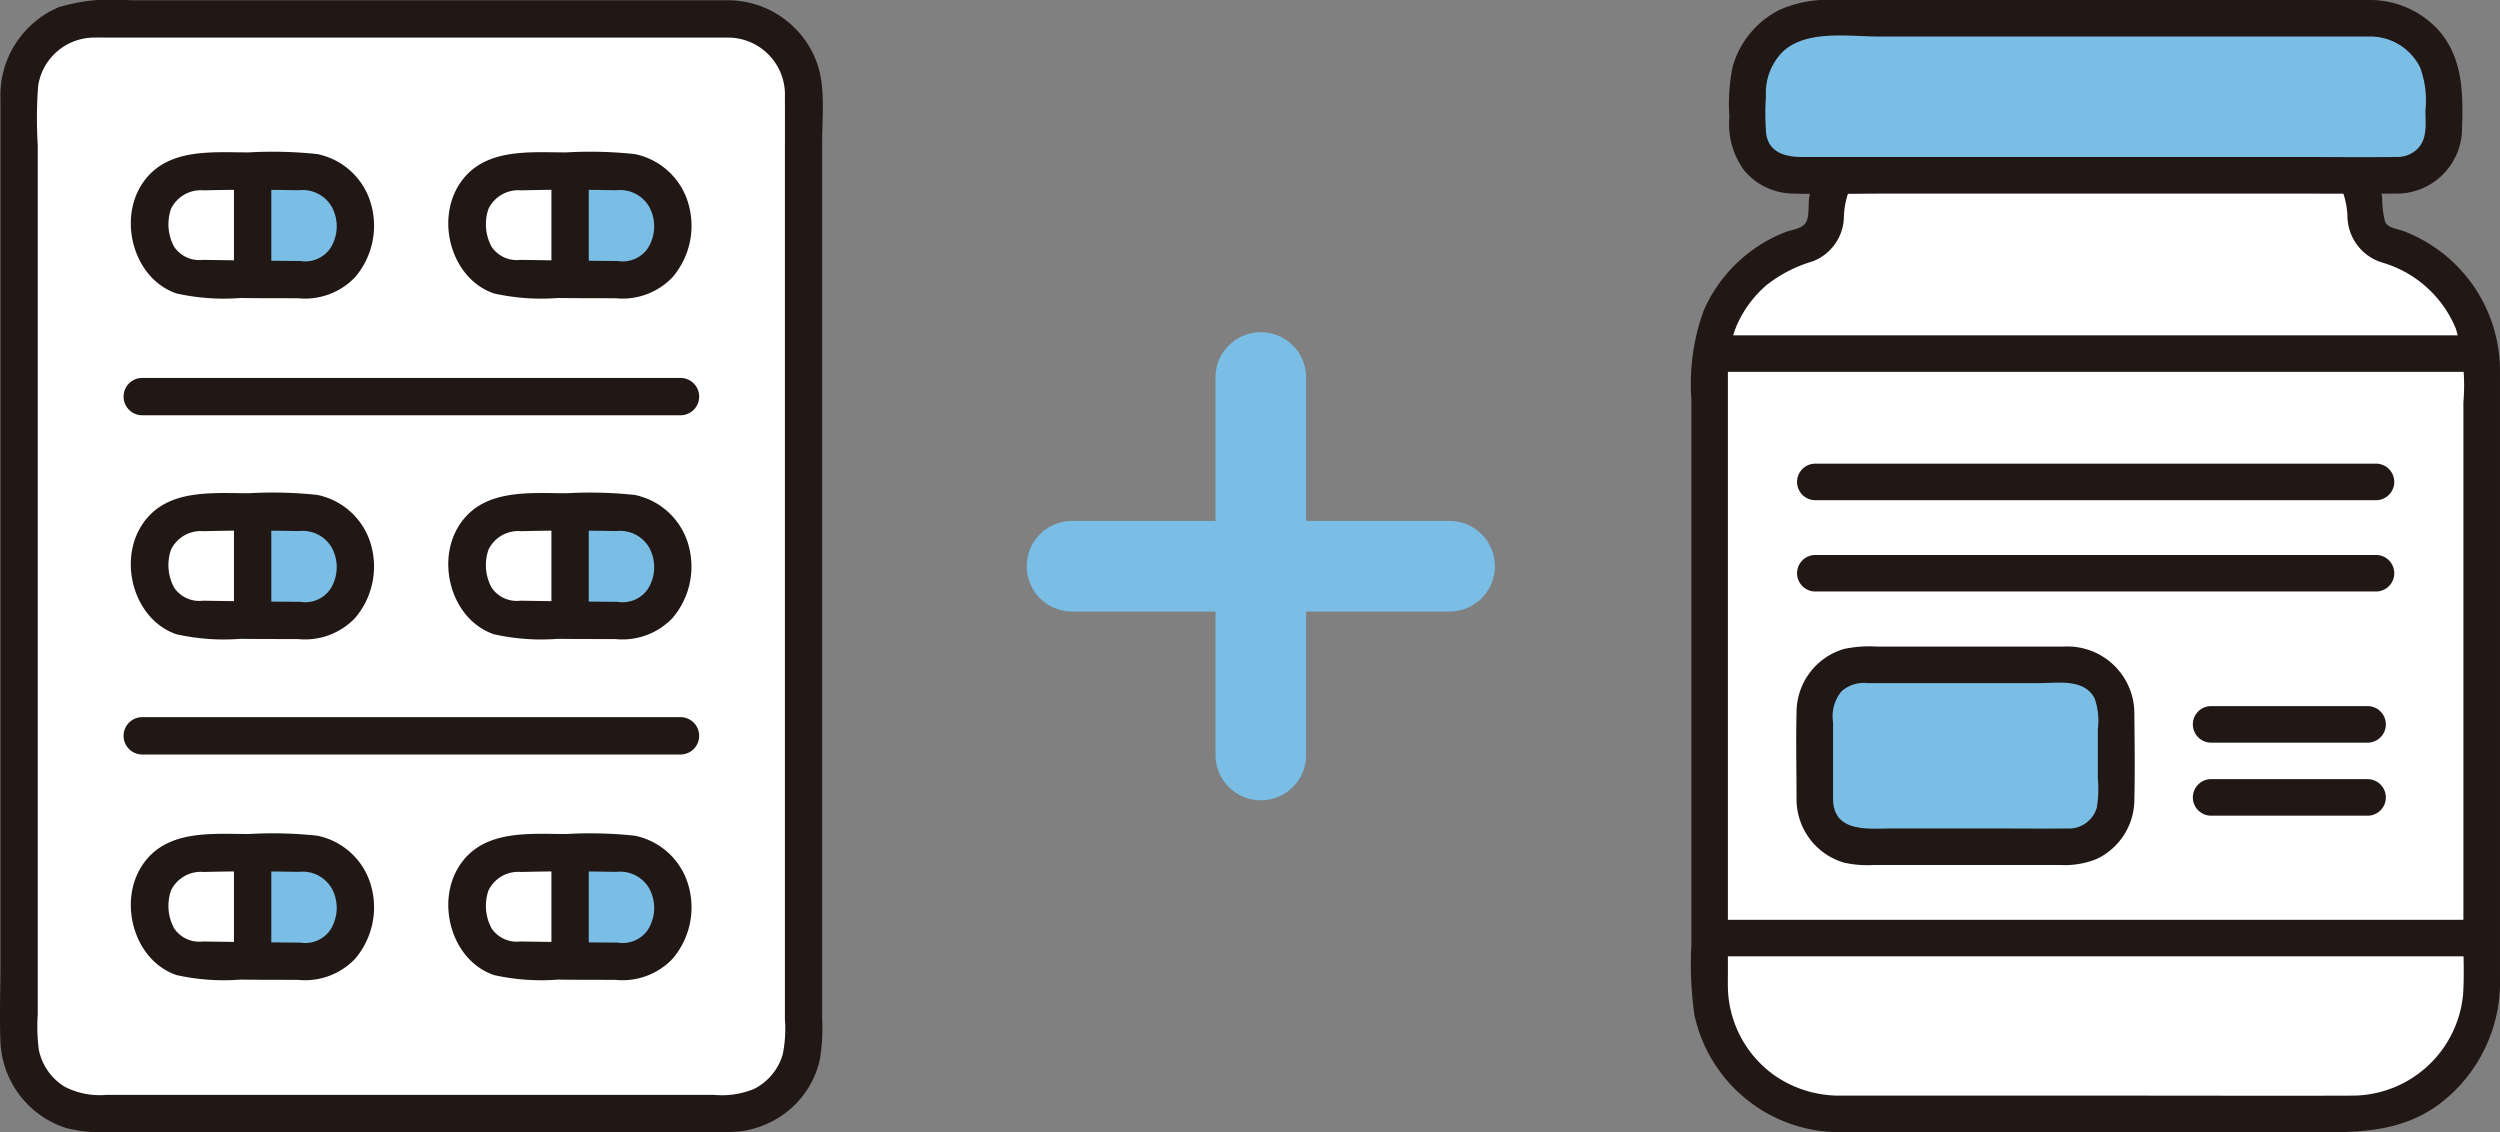 <svg xmlns="http://www.w3.org/2000/svg" width="165.567" height="75" viewBox="0 0 165.567 75">
  <rect x="0" y="0" width="165.567" height="75" fill="#808080" stroke="none"/>
  <g id="icon_service_medicine04" transform="translate(-1028 -3524)">
    <g id="グループ_209" data-name="グループ 209" transform="translate(253 627)">
      <path id="パス_5223" data-name="パス 5223" d="M49.055,2.026H7A4.944,4.944,0,0,0,2.051,6.969v62.6a4.943,4.943,0,0,0,4.943,4.945H49.06A4.94,4.94,0,0,0,54,69.575V6.969a4.944,4.944,0,0,0-4.947-4.943Z" transform="translate(774.217 2896.227)" fill="#fff"/>
      <path id="パス_5224" data-name="パス 5224" d="M48.272.016H8.626a12.393,12.393,0,0,0-4.72.456A6.334,6.334,0,0,0,.031,6.558V63.925c0,1.69-.074,3.4,0,5.088a6.27,6.27,0,0,0,4.4,5.708,10.689,10.689,0,0,0,3.153.259h38.53a25.039,25.039,0,0,0,2.793-.041,6.3,6.3,0,0,0,3.515-1.564,6.1,6.1,0,0,0,1.873-3.2,12.952,12.952,0,0,0,.155-2.75V9.355c0-1.723.242-3.69-.394-5.319A6.287,6.287,0,0,0,48.272.016a1.237,1.237,0,0,0,0,2.473,3.778,3.778,0,0,1,3.71,3.934c.006,1.506,0,3.011,0,4.516V67.49a8.614,8.614,0,0,1-.142,2.33,3.725,3.725,0,0,1-1.9,2.295,5.57,5.57,0,0,1-2.668.393H7.065a5.031,5.031,0,0,1-2.784-.54,3.733,3.733,0,0,1-1.71-2.449A11.971,11.971,0,0,1,2.5,67.172V9.609a28.907,28.907,0,0,1,.027-3.928,3.762,3.762,0,0,1,3.7-3.192c.344-.006.689,0,1.033,0h41.01a1.237,1.237,0,0,0,0-2.473Z" transform="translate(775 2897)" fill="#211715"/>
      <path id="パス_5225" data-name="パス 5225" d="M30.629,18.365c-.615-.013-2.544-.037-3.57-.04V25.5c1.055,0,3.106.014,3.669.02,1.779.02,3.133-1.579,3.133-3.618a3.461,3.461,0,0,0-3.231-3.537Z" transform="translate(764.672 2890.006)" fill="#7abee6"/>
      <path id="パス_5226" data-name="パス 5226" d="M16.87,19.449a3.358,3.358,0,0,0-.811,2.245c0,2.33,1.213,3.745,3.4,3.745.619,0,2.183.061,3.113.061h.292c0-2.036,0-5.224,0-7.176h-.192c-.96,0-3.092.04-3.092.04a3.477,3.477,0,0,0-2.706,1.085Z" transform="translate(768.871 2890.006)" fill="#fff"/>
      <path id="パス_5227" data-name="パス 5227" d="M25.059,18.359V24.7a1.237,1.237,0,1,0,2.473,0V18.359a1.237,1.237,0,1,0-2.473,0" transform="translate(765.435 2890.465)" fill="#211715"/>
      <path id="パス_5228" data-name="パス 5228" d="M21.885,18.777c1.085,0,2.169.015,3.254.032a2.23,2.23,0,0,1,2.188,1.114,2.713,2.713,0,0,1-.106,2.732,2.016,2.016,0,0,1-1.984.841q-3.228-.024-6.453-.076a2.009,2.009,0,0,1-1.9-.859,3.121,3.121,0,0,1-.21-2.525,2.192,2.192,0,0,1,2.166-1.219c1.016-.027,2.034-.038,3.05-.04a1.237,1.237,0,0,0,0-2.473c-2.523,0-5.567-.325-7.143,2.1-1.587,2.44-.517,6.287,2.292,7.241a14.363,14.363,0,0,0,4.24.3c1.276.019,2.551.011,3.827.019a4.574,4.574,0,0,0,3.753-1.394,5.242,5.242,0,0,0,1.114-4.636,4.667,4.667,0,0,0-3.609-3.519,27.827,27.827,0,0,0-4.473-.116,1.237,1.237,0,0,0,0,2.473Z" transform="translate(769.654 2890.79)" fill="#211715"/>
      <path id="パス_5229" data-name="パス 5229" d="M14.443,42.952H50.158a1.237,1.237,0,0,0,0-2.473H14.443a1.237,1.237,0,0,0,0,2.473" transform="translate(769.943 2881.55)" fill="#211715"/>
      <path id="パス_5230" data-name="パス 5230" d="M14.443,79.285H50.158a1.237,1.237,0,0,0,0-2.473H14.443a1.237,1.237,0,0,0,0,2.473" transform="translate(769.943 2867.683)" fill="#211715"/>
      <path id="パス_5231" data-name="パス 5231" d="M50.872,19.449a3.358,3.358,0,0,0-.811,2.245c0,2.33,1.213,3.745,3.4,3.745.619,0,2.183.061,3.113.061h.292c0-2.036,0-5.224,0-7.176h-.192c-.96,0-3.092.04-3.092.04a3.477,3.477,0,0,0-2.706,1.085Z" transform="translate(755.893 2890.006)" fill="#fff"/>
      <path id="パス_5232" data-name="パス 5232" d="M64.631,18.365c-.615-.013-2.544-.037-3.57-.04V25.5c1.055,0,3.106.014,3.669.02,1.779.02,3.133-1.579,3.133-3.618a3.461,3.461,0,0,0-3.231-3.537Z" transform="translate(751.694 2890.006)" fill="#7abee6"/>
      <path id="パス_5233" data-name="パス 5233" d="M55.887,18.777c1.085,0,2.169.015,3.254.032a2.23,2.23,0,0,1,2.188,1.114,2.713,2.713,0,0,1-.106,2.732,2.016,2.016,0,0,1-1.984.841q-3.228-.024-6.453-.076a2.009,2.009,0,0,1-1.9-.859,3.121,3.121,0,0,1-.21-2.525,2.192,2.192,0,0,1,2.166-1.219c1.016-.027,2.034-.038,3.05-.04a1.237,1.237,0,0,0,0-2.473c-2.523,0-5.567-.325-7.143,2.1-1.587,2.44-.517,6.287,2.292,7.241a14.363,14.363,0,0,0,4.24.3c1.276.019,2.551.011,3.827.019a4.574,4.574,0,0,0,3.753-1.394,5.242,5.242,0,0,0,1.114-4.636,4.667,4.667,0,0,0-3.609-3.519,27.827,27.827,0,0,0-4.473-.116,1.237,1.237,0,0,0,0,2.473Z" transform="translate(756.677 2890.79)" fill="#211715"/>
      <path id="パス_5234" data-name="パス 5234" d="M59.061,18.359V24.7a1.237,1.237,0,0,0,2.473,0V18.359a1.237,1.237,0,0,0-2.473,0Z" transform="translate(752.458 2890.465)" fill="#211715"/>
      <path id="パス_5235" data-name="パス 5235" d="M30.629,54.867c-.615-.013-2.544-.037-3.57-.04V62c1.055,0,3.106.014,3.669.02,1.779.02,3.133-1.579,3.133-3.618a3.461,3.461,0,0,0-3.231-3.537Z" transform="translate(764.672 2876.074)" fill="#7abee6"/>
      <path id="パス_5236" data-name="パス 5236" d="M16.87,55.952a3.358,3.358,0,0,0-.811,2.245c0,2.33,1.213,3.745,3.4,3.745.619,0,2.183.061,3.113.061h.292c0-2.036,0-5.224,0-7.176h-.192c-.96,0-3.092.04-3.092.04a3.477,3.477,0,0,0-2.706,1.085Z" transform="translate(768.871 2876.074)" fill="#fff"/>
      <path id="パス_5237" data-name="パス 5237" d="M25.059,54.861v6.346a1.237,1.237,0,1,0,2.473,0V54.861a1.237,1.237,0,1,0-2.473,0" transform="translate(765.435 2876.533)" fill="#211715"/>
      <path id="パス_5238" data-name="パス 5238" d="M21.885,55.28c1.085,0,2.169.015,3.254.032a2.23,2.23,0,0,1,2.188,1.114,2.713,2.713,0,0,1-.106,2.732A2.016,2.016,0,0,1,25.236,60q-3.228-.024-6.453-.076a2.009,2.009,0,0,1-1.9-.859,3.121,3.121,0,0,1-.21-2.525,2.192,2.192,0,0,1,2.166-1.219c1.016-.027,2.034-.038,3.05-.04a1.237,1.237,0,0,0,0-2.473c-2.523,0-5.567-.325-7.143,2.1-1.587,2.44-.517,6.287,2.292,7.241a14.363,14.363,0,0,0,4.24.3c1.276.019,2.551.011,3.827.019a4.574,4.574,0,0,0,3.753-1.394,5.242,5.242,0,0,0,1.114-4.636,4.667,4.667,0,0,0-3.609-3.519,27.826,27.826,0,0,0-4.473-.116,1.237,1.237,0,0,0,0,2.473Z" transform="translate(769.654 2876.858)" fill="#211715"/>
      <path id="パス_5239" data-name="パス 5239" d="M50.872,55.952a3.358,3.358,0,0,0-.811,2.245c0,2.33,1.213,3.745,3.4,3.745.619,0,2.183.061,3.113.061h.292c0-2.036,0-5.224,0-7.176h-.192c-.96,0-3.092.04-3.092.04a3.477,3.477,0,0,0-2.706,1.085Z" transform="translate(755.893 2876.074)" fill="#fff"/>
      <path id="パス_5240" data-name="パス 5240" d="M64.631,54.867c-.615-.013-2.544-.037-3.57-.04V62c1.055,0,3.106.014,3.669.02,1.779.02,3.133-1.579,3.133-3.618a3.461,3.461,0,0,0-3.231-3.537Z" transform="translate(751.694 2876.074)" fill="#7abee6"/>
      <path id="パス_5241" data-name="パス 5241" d="M55.887,55.28c1.085,0,2.169.015,3.254.032a2.23,2.23,0,0,1,2.188,1.114,2.713,2.713,0,0,1-.106,2.732A2.016,2.016,0,0,1,59.238,60q-3.228-.024-6.453-.076a2.009,2.009,0,0,1-1.9-.859,3.121,3.121,0,0,1-.21-2.525,2.192,2.192,0,0,1,2.166-1.219c1.016-.027,2.034-.038,3.05-.04a1.237,1.237,0,0,0,0-2.473c-2.523,0-5.567-.325-7.143,2.1-1.587,2.44-.517,6.287,2.292,7.241a14.363,14.363,0,0,0,4.24.3c1.276.019,2.551.011,3.827.019a4.574,4.574,0,0,0,3.753-1.394A5.242,5.242,0,0,0,63.97,56.44a4.667,4.667,0,0,0-3.609-3.519,27.826,27.826,0,0,0-4.473-.116,1.237,1.237,0,0,0,0,2.473Z" transform="translate(756.677 2876.858)" fill="#211715"/>
      <path id="パス_5242" data-name="パス 5242" d="M59.061,54.861v6.346a1.237,1.237,0,0,0,2.473,0V54.861a1.237,1.237,0,0,0-2.473,0Z" transform="translate(752.458 2876.533)" fill="#211715"/>
      <path id="パス_5243" data-name="パス 5243" d="M30.629,91.369c-.615-.013-2.544-.037-3.57-.04V98.5c1.055,0,3.106.014,3.669.02,1.779.02,3.133-1.579,3.133-3.618a3.461,3.461,0,0,0-3.231-3.537Z" transform="translate(764.672 2862.142)" fill="#7abee6"/>
      <path id="パス_5244" data-name="パス 5244" d="M16.87,92.454a3.358,3.358,0,0,0-.811,2.245c0,2.33,1.213,3.745,3.4,3.745.619,0,2.183.061,3.113.061h.292c0-2.036,0-5.224,0-7.176h-.192c-.96,0-3.092.04-3.092.04a3.477,3.477,0,0,0-2.706,1.085Z" transform="translate(768.871 2862.142)" fill="#fff"/>
      <path id="パス_5245" data-name="パス 5245" d="M25.059,91.363v6.346a1.237,1.237,0,1,0,2.473,0V91.363a1.237,1.237,0,1,0-2.473,0" transform="translate(765.435 2862.601)" fill="#211715"/>
      <path id="パス_5246" data-name="パス 5246" d="M21.885,91.782c1.085,0,2.169.015,3.254.032a2.23,2.23,0,0,1,2.188,1.114,2.713,2.713,0,0,1-.106,2.732,2.016,2.016,0,0,1-1.984.841q-3.228-.024-6.453-.076a2.009,2.009,0,0,1-1.9-.859,3.121,3.121,0,0,1-.21-2.525,2.192,2.192,0,0,1,2.166-1.219c1.016-.027,2.034-.038,3.05-.04a1.237,1.237,0,0,0,0-2.473c-2.523,0-5.567-.325-7.143,2.1-1.587,2.44-.517,6.287,2.292,7.241a14.363,14.363,0,0,0,4.24.3c1.276.019,2.551.011,3.827.019a4.574,4.574,0,0,0,3.753-1.394,5.242,5.242,0,0,0,1.114-4.636,4.667,4.667,0,0,0-3.609-3.519,27.825,27.825,0,0,0-4.473-.116,1.237,1.237,0,0,0,0,2.473Z" transform="translate(769.654 2862.926)" fill="#211715"/>
      <path id="パス_5247" data-name="パス 5247" d="M50.872,92.454a3.358,3.358,0,0,0-.811,2.245c0,2.33,1.213,3.745,3.4,3.745.619,0,2.183.061,3.113.061h.292c0-2.036,0-5.224,0-7.176h-.192c-.96,0-3.092.04-3.092.04a3.477,3.477,0,0,0-2.706,1.085Z" transform="translate(755.893 2862.142)" fill="#fff"/>
      <path id="パス_5248" data-name="パス 5248" d="M64.631,91.369c-.615-.013-2.544-.037-3.57-.04V98.5c1.055,0,3.106.014,3.669.02,1.779.02,3.133-1.579,3.133-3.618a3.461,3.461,0,0,0-3.231-3.537Z" transform="translate(751.694 2862.142)" fill="#7abee6"/>
      <path id="パス_5249" data-name="パス 5249" d="M55.887,91.782c1.085,0,2.169.015,3.254.032a2.23,2.23,0,0,1,2.188,1.114,2.713,2.713,0,0,1-.106,2.732,2.016,2.016,0,0,1-1.984.841q-3.228-.024-6.453-.076a2.009,2.009,0,0,1-1.9-.859,3.121,3.121,0,0,1-.21-2.525,2.192,2.192,0,0,1,2.166-1.219c1.016-.027,2.034-.038,3.05-.04a1.237,1.237,0,0,0,0-2.473c-2.523,0-5.567-.325-7.143,2.1-1.587,2.44-.517,6.287,2.292,7.241a14.363,14.363,0,0,0,4.24.3c1.276.019,2.551.011,3.827.019a4.574,4.574,0,0,0,3.753-1.394,5.242,5.242,0,0,0,1.114-4.636,4.667,4.667,0,0,0-3.609-3.519,27.825,27.825,0,0,0-4.473-.116,1.237,1.237,0,0,0,0,2.473Z" transform="translate(756.677 2862.926)" fill="#211715"/>
      <path id="パス_5250" data-name="パス 5250" d="M59.061,91.363v6.346a1.237,1.237,0,0,0,2.473,0V91.363a1.237,1.237,0,0,0-2.473,0Z" transform="translate(752.458 2862.601)" fill="#211715"/>
    </g>
    <g id="グループ_210" data-name="グループ 210" transform="translate(186 629.734)">
      <path id="パス_5251" data-name="パス 5251" d="M53.157,39.719V77.4H2.024V39.719a9.229,9.229,0,0,1,.067-1.088l.816.06H52.268l.822-.06A9.229,9.229,0,0,1,53.157,39.719Z" transform="translate(953.2 2878.995)" fill="#fff"/>
      <path id="パス_5252" data-name="パス 5252" d="M16.632,72.815H30.406A3.09,3.09,0,0,1,33.5,75.9v5.867a3.09,3.09,0,0,1-3.09,3.09H16.632a3.09,3.09,0,0,1-3.09-3.09V75.9a3.09,3.09,0,0,1,3.09-3.09" transform="translate(948.647 2865.481)" fill="#7abee6"/>
      <path id="パス_5253" data-name="パス 5253" d="M53.157,102.741v3.126a8.523,8.523,0,0,1-8.526,8.52H10.55a8.529,8.529,0,0,1-8.526-8.532v-3.114Z" transform="translate(953.2 2853.651)" fill="#fff"/>
      <path id="パス_5254" data-name="パス 5254" d="M53.138,30.95l-.822.06H2.954l-.816-.06a8.537,8.537,0,0,1,6.228-7.141,1.832,1.832,0,0,0,1-.689,1.915,1.915,0,0,0,.387-1.161A6.169,6.169,0,0,1,10.4,19.2H44.866q.1.2.181.4a6.126,6.126,0,0,1,.472,2.358,1.907,1.907,0,0,0,1.391,1.85A8.546,8.546,0,0,1,53.138,30.95Z" transform="translate(953.155 2886.675)" fill="#fff"/>
      <path id="パス_5255" data-name="パス 5255" d="M13.946,80.978V75.84a2.623,2.623,0,0,1,.551-2.058,2.226,2.226,0,0,1,1.732-.551H27.588c1.239,0,3-.317,3.684,1.019a4.537,4.537,0,0,1,.209,2.042v3.253a7.6,7.6,0,0,1-.067,1.933,1.924,1.924,0,0,1-1.949,1.381c-1.485.015-2.97,0-4.454,0H17.839c-1.514,0-3.819.3-3.893-1.881-.053-1.552-2.471-1.56-2.419,0a4.377,4.377,0,0,0,3.156,4.146,7.193,7.193,0,0,0,1.938.154h12.4a5.583,5.583,0,0,0,2.4-.408A4.362,4.362,0,0,0,33.9,80.934c.047-1.881.017-3.772,0-5.653a4.436,4.436,0,0,0-4.7-4.469H16.861a8.163,8.163,0,0,0-2.178.154,4.378,4.378,0,0,0-3.156,4.19c-.048,1.93,0,3.884,0,5.823a1.21,1.21,0,0,0,2.419,0Z" transform="translate(949.452 2866.275)" fill="#211715"/>
      <path id="パス_5256" data-name="パス 5256" d="M2.726,39.149H52.084a1.21,1.21,0,0,0,0-2.419H2.726a1.21,1.21,0,0,0,0,2.419" transform="translate(953.384 2879.746)" fill="#211715"/>
      <path id="パス_5257" data-name="パス 5257" d="M1.847,103.156H52.27a1.21,1.21,0,0,0,0-2.419H1.847a1.21,1.21,0,0,0,0,2.419" transform="translate(953.732 2854.444)" fill="#211715"/>
      <path id="パス_5258" data-name="パス 5258" d="M12.778,53.2h37.2a1.21,1.21,0,0,0,0-2.419h-37.2a1.21,1.21,0,0,0,0,2.419" transform="translate(949.411 2874.192)" fill="#211715"/>
      <path id="パス_5259" data-name="パス 5259" d="M12.778,63.2h37.2a1.21,1.21,0,0,0,0-2.419h-37.2a1.21,1.21,0,0,0,0,2.419" transform="translate(949.411 2870.239)" fill="#211715"/>
      <path id="パス_5260" data-name="パス 5260" d="M56.127,79.754H66.558a1.21,1.21,0,0,0,0-2.419H56.127a1.21,1.21,0,0,0,0,2.419" transform="translate(932.274 2863.695)" fill="#211715"/>
      <path id="パス_5261" data-name="パス 5261" d="M56.127,87.754H66.558a1.21,1.21,0,0,0,0-2.419H56.127a1.21,1.21,0,0,0,0,2.419" transform="translate(932.274 2860.532)" fill="#211715"/>
      <path id="パス_5262" data-name="パス 5262" d="M9.857,14.89a7.549,7.549,0,0,0-2.038,3.924c-.082.483.033,1.243-.226,1.674-.246.409-.967.47-1.377.633A9.793,9.793,0,0,0,.838,26.289a14.188,14.188,0,0,0-.824,5.884V68.329a24.109,24.109,0,0,0,.2,4.62,9.844,9.844,0,0,0,9.593,7.773c4.784.041,9.57,0,14.355,0H42.329c2.56,0,5.026-.247,7.181-1.833a10.128,10.128,0,0,0,4.056-8.457v-35.2c0-1.612,0-3.224,0-4.835a9.909,9.909,0,0,0-6.393-9.354c-.395-.15-1-.184-1.209-.6a6.162,6.162,0,0,1-.2-1.631,7.547,7.547,0,0,0-2.038-3.924c-1.078-1.128-2.786.584-1.71,1.71a5.319,5.319,0,0,1,1.449,3.505,3.241,3.241,0,0,0,2.278,3.017,7.56,7.56,0,0,1,4.9,4.385,13.186,13.186,0,0,1,.5,4.879V67.967c0,1.209.064,2.441-.023,3.649A7.389,7.389,0,0,1,43.709,78.3c-4.787.017-9.574,0-14.361,0H11.464c-.536,0-1.072,0-1.607,0a7.509,7.509,0,0,1-4.405-1.389A7.331,7.331,0,0,1,2.442,71.4c-.019-.4-.01-.808-.01-1.211v-39.7a8,8,0,0,1,.575-3.173,7.506,7.506,0,0,1,1.968-2.681,9.045,9.045,0,0,1,3.064-1.584,3.213,3.213,0,0,0,2.077-2.95A5.306,5.306,0,0,1,11.565,16.6c1.075-1.125-.633-2.838-1.71-1.71Z" transform="translate(954 2888.526)" fill="#211715"/>
      <path id="パス_5263" data-name="パス 5263" d="M47.447,2H11.023A4.838,4.838,0,0,0,6.185,6.84V9.38A3.024,3.024,0,0,0,9.208,12.4H49.261A3.024,3.024,0,0,0,52.284,9.38V6.84A4.838,4.838,0,0,0,47.447,2" transform="translate(951.555 2893.474)" fill="#7abee6"/>
      <path id="パス_5264" data-name="パス 5264" d="M46.65,0H11.129A7.884,7.884,0,0,0,7.462.671,6.071,6.071,0,0,0,4.4,4.409,12.248,12.248,0,0,0,4.178,7.75a5.211,5.211,0,0,0,.984,3.541,4.308,4.308,0,0,0,3.285,1.53c2.09.054,4.188,0,6.278,0h26.25c2.425,0,4.85.015,7.274,0A4.33,4.33,0,0,0,52.7,8.588c.074-2.385.09-4.8-1.636-6.676A6.148,6.148,0,0,0,46.649,0a1.21,1.21,0,0,0,0,2.419A3.679,3.679,0,0,1,49.938,4.5a6.373,6.373,0,0,1,.339,2.812c0,.88.149,1.869-.532,2.553a1.913,1.913,0,0,1-1.408.532c-2.139.022-4.279,0-6.418,0H9.017c-1.063,0-2.205-.246-2.4-1.526A16.708,16.708,0,0,1,6.6,6.39,3.89,3.89,0,0,1,7.659,3.481C9.2,1.94,12.077,2.419,14.07,2.419H46.648a1.21,1.21,0,0,0,0-2.419Z" transform="translate(952.352 2894.266)" fill="#211715"/>
    </g>
    <path id="合体_1" data-name="合体 1" d="M-5988.5,186v-9.5h-9.5a3,3,0,0,1-3-3,3,3,0,0,1,3-3h9.5V161a3,3,0,0,1,3-3,3,3,0,0,1,3,3v9.5h9.5a3,3,0,0,1,3,3,3,3,0,0,1-3,3h-9.5V186a3,3,0,0,1-3,3A3,3,0,0,1-5988.5,186Z" transform="translate(7097 3388)" fill="#7abee6"/>
  </g>
</svg>
